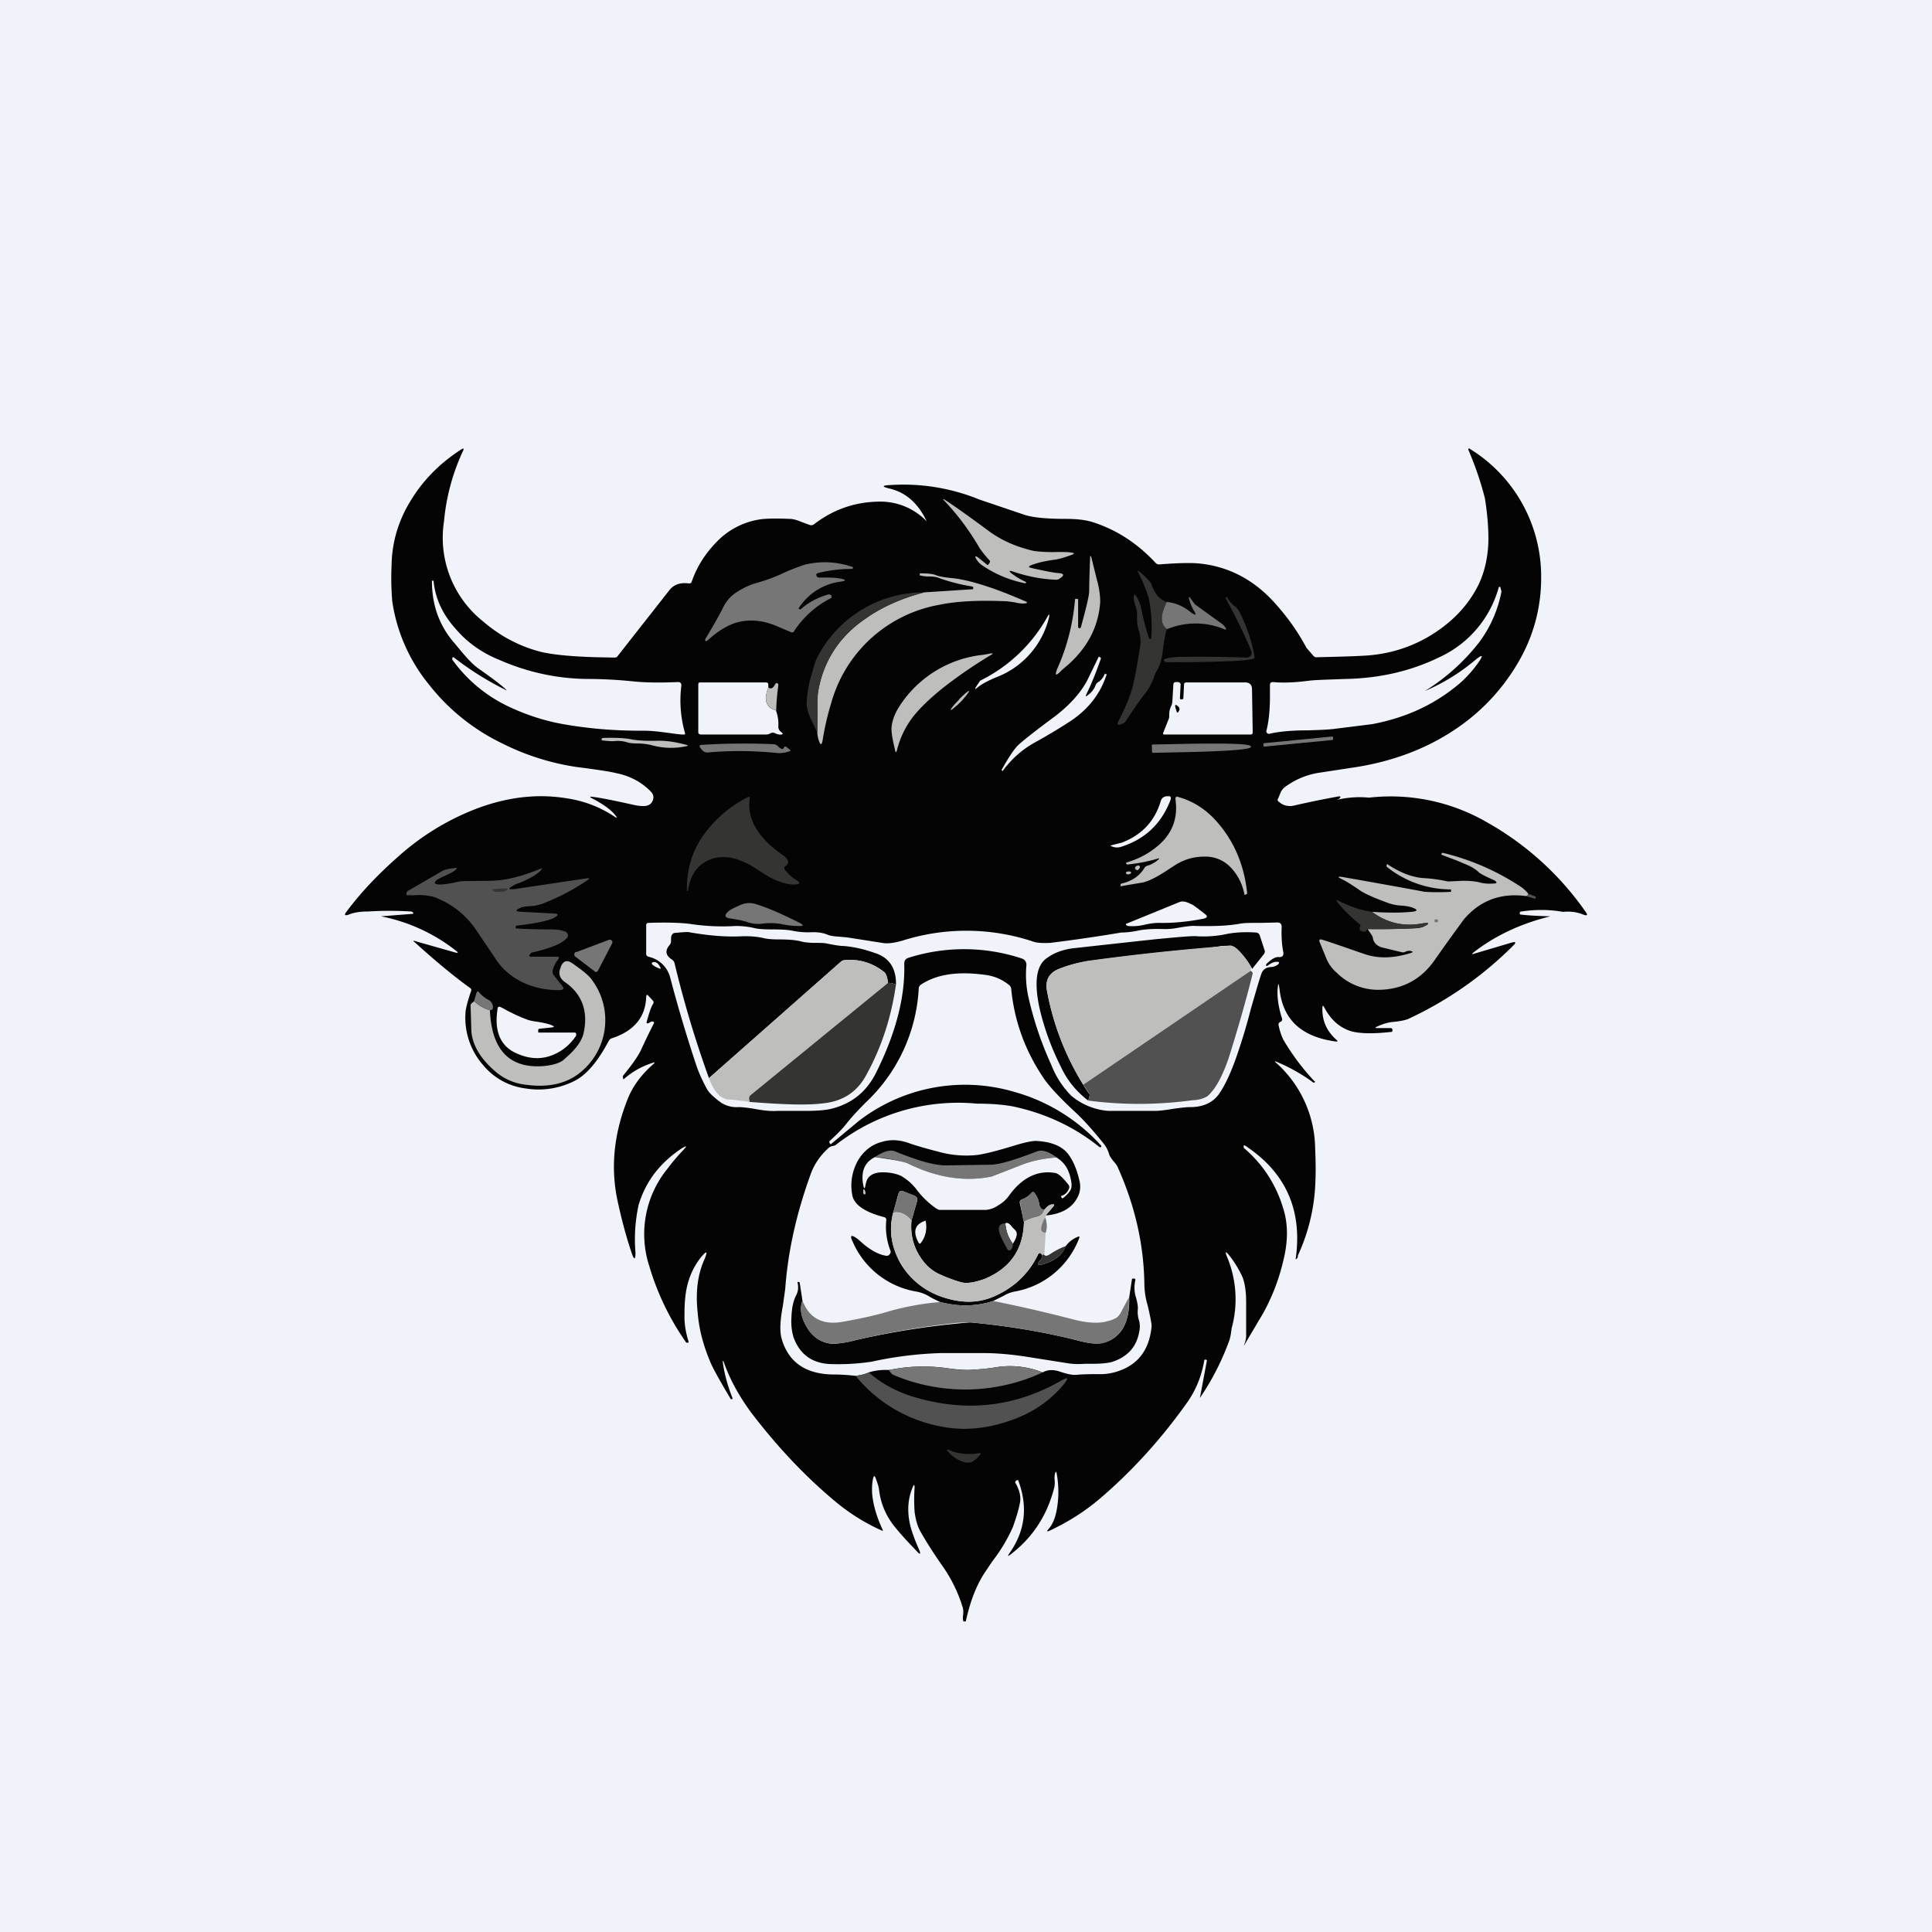 <!-- by TradingView --><svg width="56" height="56" viewBox="0 0 56 56" xmlns="http://www.w3.org/2000/svg"><path fill="#F0F3FA" d="M0 0h56v56H0z"/><path d="M45.3 26.43c-.4-.07-.8-.07-1.2-.01-.04 0-.05.02-.05.06 0 .02.01.03.04.03.25.03.53.04.85.05-.86.21-1.6.56-2.22 1.04-.07.05-.06.07.02.04l1.08-.32c.12-.03.13 0 .05.08-.87.87-1.87 1.58-3.02 2.12-.1.05-.26.08-.46.1-.13.01-.29.05-.46.13-.08.03-.08.05 0 .05h.37c.05 0 .06.02.06.06 0 .03-.01.05-.03.05-.53.06-.92.05-1.17-.02-.32-.1-.58-.32-.77-.68-.04-.08-.06-.07-.06.01-.01.37.13.68.42.93.03.03.02.04-.02.04-1-.13-1.54-.63-1.64-1.5-.03-.22-.04-.22-.06 0-.01.24.03.52.13.83.01.05 0 .08-.05.1-.04.02-.06.05-.05.1.04.18.09.32.14.42.26.44.56.84.9 1.2.02 0 .02.02 0 .04h-.03a5.09 5.09 0 0 0-1.11-.62v.02a3.38 3.38 0 0 1 1.16 2.5c.02.42.02.8 0 1.13a5.5 5.5 0 0 1-.5 1.98c0 .03 0 .06-.03.09s-.04.03-.03-.02c.19-1.4-.3-2.49-1.48-3.26h-.03v.07c.55.47.93 1.05 1.14 1.74.15.46.15.98 0 1.56a5.88 5.88 0 0 1-.58 1.5 241.23 241.23 0 0 0-.55.93v-.02a.64.64 0 0 0 .06-.28v-.97c0-.3-.04-.54-.1-.7a3.13 3.13 0 0 0-.38-.63c-.12-.15-.14-.13-.07.04a3.17 3.17 0 0 1 .13 2.06c-.02.16-.04.28-.07.36a7.52 7.52 0 0 1-.85 1.66l.2-1.07c0-.02 0-.04-.03-.04h-.04c-.07.43-.22.83-.47 1.2-.74 1.05-1.59 2-2.55 2.82-.42.36-.9.67-1.45.93-.1.05-.11.03-.04-.05.14-.16.22-.4.26-.75.03-.28.02-.56-.03-.84-.01-.07-.03-.08-.05-.01a.58.58 0 0 0-.01.2.7.7 0 0 1-.01.2c-.2.8-.62 1.45-1.26 1.94-.09.07-.1.06-.04-.03.46-.65.54-1.36.25-2.12h-.02l-.04.02c-.02.02-.03.04-.02.06.12.2.16.39.14.54-.03.19-.1.43-.21.74a4.8 4.8 0 0 1-.6 1l-.24.36c-.23.36-.4.81-.52 1.35 0 .01-.01.03-.03.03h-.04l-.02-.05v-.1c.02-.1.01-.19 0-.24a4.2 4.2 0 0 0-.6-1.23c-.21-.3-.42-.62-.62-.97-.1-.17-.15-.37-.18-.59a5.09 5.09 0 0 1 0-.7c0-.1-.02-.1-.06 0-.12.29-.15.6-.1.92.03.22.13.52.3.9.04.11.02.13-.07.03-.21-.22-.42-.44-.6-.66-.28-.33-.45-.7-.5-1.13-.01-.09-.05-.2-.1-.34-.03-.07-.05-.07-.07 0-.03.13-.04.29-.03.46.03.32.13.67.3 1.03.02.04.01.05-.03.03a5.8 5.8 0 0 1-1.34-.84c-.9-.75-1.7-1.61-2.44-2.58-.33-.45-.59-.91-.77-1.4-.04-.13-.06-.13-.04.01.05.32.14.64.27.97 0 .02 0 .04-.02.04l-.03-.01c-.25-.42-.44-.75-.56-1-.22-.5-.36-1-.4-1.53-.06-.57 0-1.08.2-1.52.1-.24.07-.26-.1-.06-.27.34-.42.74-.46 1.2-.02.19-.02.4-.02.6.01.22.05.43.12.65v.02a.13.13 0 0 1-.04.01c-.02 0-.03 0-.04-.02a7.59 7.59 0 0 1-1.06-2.2 3 3 0 0 1 .54-2.84c.11-.15.26-.33.45-.53.11-.12.1-.13-.04-.05-.64.42-1.06.97-1.26 1.65a4.63 4.63 0 0 0-.09 1.38c0 .21-.04.22-.11.01-.16-.47-.3-1-.42-1.56-.2-.99-.08-1.97.33-2.97.15-.34.38-.65.71-.94.06-.05.06-.07-.02-.04a2.27 2.27 0 0 0-.84.48l-.01-.04c-.01-.04-.01-.06 0-.07.26-.32.45-.58.54-.79a16.77 16.77 0 0 1 .36-.74l-.02-.04h-.06l-.07.04c-.06.03-.08.01-.06-.05.07-.26.13-.43.18-.5.02-.04.02-.07-.01-.1l-.12-.13c-.04-.05-.07-.04-.07.03-.02.58-.35.98-.98 1.19a.16.16 0 0 0-.1.07c-.3.57-.61.95-.94 1.14a2.3 2.3 0 0 1-1.47.25 1.9 1.9 0 0 1-1.23-.67 2.08 2.08 0 0 1-.52-1.48c0-.14.06-.37.17-.69 0-.03 0-.05-.03-.07-.42-.3-.96-.74-1.6-1.32-.07-.05-.06-.06.01-.04l1.16.33c.08.02.09 0 .02-.05a5.1 5.1 0 0 0-2.18-1l.9-.07c.04 0 .05-.01.03-.04-.01-.02-.03-.02-.06-.03a9.92 9.92 0 0 0-1.24 0c-.23 0-.42.03-.56.09-.12.04-.14.01-.07-.08.41-.55.9-1.07 1.49-1.59a7.33 7.33 0 0 1 2.28-1.4c.9-.34 1.77-.44 2.62-.3a3.37 3.37 0 0 1 1.44.57v-.03c-.1-.16-.33-.34-.69-.53-.1-.05-.1-.07.02-.05.24.03.63.11 1.17.23.13.03.25.04.35.03.1-.02.17-.07.2-.16a.22.22 0 0 0-.05-.25c-.26-.27-.6-.46-1.01-.54-.15-.04-.53-.1-1.16-.18a7.14 7.14 0 0 1-2.16-.69 6 6 0 0 1-2.1-1.69 4.95 4.95 0 0 1-1.07-2.42 7.84 7.84 0 0 1-.02-1.04c.01-.68.2-1.32.58-1.92.35-.57.84-1.06 1.45-1.45.05-.03.07-.02.05.03a6.13 6.13 0 0 0-.56 2.06 3.1 3.1 0 0 0 1.13 2.9c.5.43 1.05.72 1.66.88.32.08.87.14 1.64.16l.5.01c.04 0 .07 0 .1-.04l1.5-1.91c.13-.17.32-.23.56-.2.05 0 .07 0 .09-.05.15-.44.4-.82.71-1.14a2.2 2.2 0 0 1 1.18-.65c.18-.04.5-.05.95-.03.09 0 .2.03.32.08l.27.1c.04.01.08 0 .11-.02.57-.44 1.2-.65 1.88-.66a1.86 1.86 0 0 1 1.39.57c-.25-.53-.61-.84-1.08-.95-.22-.05-.22-.09.01-.1a5.83 5.83 0 0 1 2.6.42l1.27.43c.25.09.66.13 1.24.13.31 0 .58.03.79.1.68.22 1.28.61 1.81 1.18.03.03.06.04.1.04.5-.04.88-.05 1.13-.03.87.08 1.62.47 2.24 1.17.36.4.66.83.9 1.28l.2.23c.03.03.07.05.1.04.91-.02 1.46-.04 1.66-.07a4.05 4.05 0 0 0 1.76-.64c.55-.36.97-.81 1.25-1.36.18-.36.28-.78.3-1.24.01-.37-.02-.8-.1-1.3a9.34 9.34 0 0 0-.47-1.38c-.02-.06 0-.08.05-.04a4.34 4.34 0 0 1 2.05 3.6c.02.86-.17 1.67-.58 2.43a5.89 5.89 0 0 1-2 2.15c-.8.52-1.72.86-2.75 1.03l-1.05.16c-.37.05-.7.18-1 .39a.44.44 0 0 0-.17.19l-.07.17c-.03.04-.02.08.02.1.13.12.3.15.48.1.26-.06.67-.15 1.22-.25.08-.02.1 0 .06.05-.01.02-.05.03-.1.05a2.8 2.8 0 0 1 .95-.07 5.57 5.57 0 0 1 3.43.72 8.64 8.64 0 0 1 2.85 2.59c.07.1.05.12-.07.08-.16-.07-.36-.1-.58-.08Z" fill="#040404"/><path d="M29.4 16.58c-.17-.06-.18-.03-.04.07.1.07.22.15.38.22v.01l-.01.03a3.35 3.35 0 0 1-1.27-.53.56.56 0 0 1-.17-.19c-.04-.07-.02-.08.05-.04l.26.21c.02.02.04.02.05 0l.03-.04c.02-.03.02-.06 0-.08a2.96 2.96 0 0 1-.29-.36 7.3 7.3 0 0 0-1.06-1.41h.03c.22.14.65.44 1.27.9.4.3.85.49 1.34.6.15.02.38.04.69.03.19 0 .32 0 .4.02.08 0 .09.03.01.06-.19.07-.35.12-.48.14-.31.04-.55.1-.72.17-.06.03-.06.05.01.07.4.09.66.14.78.15.2.01.2.07.04.17-.03.02-.08.03-.16.02-.4-.02-.77-.1-1.14-.22ZM31.33 18.18c.16-.58.24-.92.24-1.04a27.65 27.65 0 0 1 .03-1.02h.02l.01.02.16.65c.07.24.1.46.1.66-.05.71-.36 1.3-.91 1.8l-.2.17c-.19.2-.22.17-.12-.07.27-.61.44-1.27.5-1.97 0-.02.02-.03.04-.02h.04l.01.02v.78c0 .02 0 .04.03.05h.03l.02-.03Z" fill="#BEBEBC"/><path d="m23.15 17.65.03.01h.03c.22-.2.49-.34.8-.43.03 0 .05 0 .07.02.02 0 .02.02.02.03.01.03 0 .05-.02.06-.43.22-.79.54-1.06.95-.02.04-.05.05-.1.03l-.45-.19c-.4-.16-.79-.19-1.17-.07-.26.09-.53.26-.81.52h-.04l-.01-.02v-.03c.3-.5.46-.8.49-.86.1-.22.23-.38.4-.49.18-.12.38-.22.59-.28.29-.08.52-.17.7-.25a6 6 0 0 1 .7-.28c.44-.11.9-.1 1.38.06.02 0 .03.01.02.03l-.01.03c-.31 0-.64.03-1 .12-.03.01-.05.03-.05.04l.01.05c.02.03.04.04.07.04.25 0 .44 0 .55.02.27.04.27.08 0 .11a1.7 1.7 0 0 0-1.14.76v.02Z" fill="#777676"/><path d="M33.82 17.45c-.19.38-.19.64 0 .78-.06.23-.1.45-.12.68-.03.2-.08.38-.15.5-.04.06-.08.15-.12.27-.07.17-.14.29-.2.37-.15.19-.35.47-.59.84a.22.22 0 0 1-.14.1l-.05.02c-.02 0-.04 0-.05-.02a.04.04 0 0 1 0-.05c.2-.39.35-.73.43-1.03.06-.24.13-.62.21-1.13a1 1 0 0 0-.02-.47 1.19 1.19 0 0 1-.06-.48.76.76 0 0 0-.04-.25.8.8 0 0 1-.06-.28c.01-.07.04-.08.07-.02.07.1.1.2.13.27.07.35.15.66.24.94 0 .02.02.03.04.03s.03-.01.03-.04c.03-.41 0-.8-.08-1.17a5 5 0 0 0-.3-.72c-.02-.05 0-.06.04-.02.2.17.31.29.34.35.1.3.26.47.45.53Z" fill="#343432"/><path d="M23.69 21.24v-.62c0-.27 0-.47.03-.61.16-.87.61-1.56 1.37-2.08.48-.34 1.05-.59 1.7-.76l1.39-.09c.02 0 .03-.01.03-.03v-.03l-.03-.02a5.49 5.49 0 0 1-.92-.23.74.74 0 0 0-.28-.06c-.09 0-.2 0-.3-.03-.02 0-.03 0-.02-.02v-.04h.06c.16 0 .28.01.38.04.11.05.3.08.53.1.5.06 1.2.28 2.09.67.07.03.06.05 0 .06a.87.87 0 0 1-.3-.03l-.22-.03c-.84-.04-1.5 0-1.97.1a3.97 3.97 0 0 0-3.14 2.86c-.1.32-.18.67-.24 1.03-.03.2-.07.2-.13 0a1 1 0 0 1-.03-.18Z" fill="#BEBEBC"/><path d="M14.68 20c-.12-.12-.38-.32-.78-.6-.15-.1-.32-.27-.52-.51l-.2-.24c-.44-.5-.66-1.1-.66-1.8 0-.01 0-.02.02-.02s.03.01.03.03c.05.49.26.95.64 1.37.34.4.77.7 1.27.9.82.36 1.7.55 2.6.55a13 13 0 0 1 1.27.07c.39.04.82.04 1.3.02.07 0 .1.03.1.1-.06.47-.02.93.1 1.36.02.05 0 .07-.05.06-.14 0-.34-.04-.61-.07a4.07 4.07 0 0 0-.62-.04c-.77 0-1.53-.06-2.3-.2a6.2 6.2 0 0 1-1.44-.46 4.23 4.23 0 0 1-1.72-1.4v-.05c.01-.02.03-.03.05-.01a8.9 8.9 0 0 0 1.52.95V20ZM41.3 20.03a5.77 5.77 0 0 0 1.45-.89c.23-.19.26-.16.09.08-.2.28-.43.52-.68.71-.68.54-1.48.89-2.39 1.06l-1.12.14c-.17.02-.42.03-.76.04-.49 0-.85.04-1.1.1-.02 0-.05 0-.07-.03a.07.07 0 0 1-.01-.07c.06-.23.1-.56.1-.98v-.34c0-.05.03-.08.09-.08.31.03.66.01 1.05-.04.14-.02.5-.03 1.05-.05 1-.02 1.9-.23 2.72-.63a3.14 3.14 0 0 0 1.72-2.02c0-.01.01-.02.03-.02 0 0 .02 0 .02.02l.02.07.01.05a3.58 3.58 0 0 1-.64 1.46 5.96 5.96 0 0 1-1.58 1.42Z" fill="#F0F3FA"/><path d="M26.79 17.17c-.65.17-1.22.42-1.7.76a3.13 3.13 0 0 0-1.37 2.08c-.02.14-.03.34-.02.61l-.01.62a5.8 5.8 0 0 0-.19-.4c-.07-.16-.11-.3-.12-.43a3.26 3.26 0 0 1 .17-.94c.05-.2.1-.32.12-.38a3.48 3.48 0 0 1 3.12-1.92Z" fill="#343432"/><path d="M33.82 18.23c-.19-.14-.19-.4 0-.78.25.02.48.12.7.3.14.1.17.08.08-.06a1.22 1.22 0 0 1-.13-.32c-.02-.08 0-.09.04-.02a4.28 4.28 0 0 0 .13.17l.72.52c.08.05.13.1.17.17.02.04 0 .05-.04.03a2.16 2.16 0 0 0-1.67 0Z" fill="#777676"/><path d="M36.13 19.06c.06 0 .1-.02.13-.06a.13.13 0 0 0 .01-.13 15.42 15.42 0 0 0-.75-1.54l.03-.02h.02c.05.1.11.17.18.23.08.05.13.12.18.2.2.4.35.83.43 1.28.01.04 0 .07-.05.08-.14.03-.33.05-.56.06-.78.03-1.43.04-1.96.03-.03 0-.05-.02-.05-.05 0-.03.01-.04.03-.04.13-.04.25-.05.37-.06.79-.01 1.45 0 2 .02Z" fill="#343432"/><path d="M30.37 17.86c.04-.07.05-.06.04.02a2.48 2.48 0 0 1-1.53 1.75c-.24.1-.43.2-.55.3-.07.06-.08.05-.04-.02l.12-.18a4.51 4.51 0 0 0 1.96-1.87Z" fill="#F0F3FA"/><path d="m28.5 18.98.17-.03c.13-.03.14-.01.01.06-.46.28-.9.58-1.31.9-.38.3-.66.57-.86.81a2.6 2.6 0 0 0-.51 1.02c-.02.08-.04.08-.06 0v-.02c-.07-.28-.1-.48-.1-.6.01-.2.08-.4.2-.6a3.29 3.29 0 0 1 2.46-1.54Z" fill="#BEBEBC"/><path d="M29.06 22.35a.82.82 0 0 1-.03-.03c.19-.34.34-.57.46-.7.11-.11.47-.4 1.08-.85.43-.33.74-.67.94-1.04l.33-.68c0-.02.02-.02.04 0l.03.02v.02c-.15.43-.29.77-.42 1.03-.03.07-.02.08.04.03a.62.62 0 0 0 .22-.27.17.17 0 0 1 .07-.1.5.5 0 0 0 .2-.24c0-.02.01-.02.02 0h.04c-.18.56-.52 1-1.02 1.34-.27.18-.63.4-1.08.65-.36.2-.67.48-.92.82ZM22.27 19.93c-.14.36-.07.58.22.66.06.16.08.32.07.47 0 .06.02.1.06.14l.05.04c.03.03.02.04-.02.05-.04.01-.1 0-.17-.03-.06-.03-.1-.03-.16 0a.2.2 0 0 1-.1.03h-1.9c-.05 0-.08-.02-.08-.07v-1.38c0-.04.02-.06.06-.06h1.9c.04 0 .07.02.07.06v.09ZM34.2 20.24c0 .02.01.03.04.03h.04l.02-.03.02-.4c0-.04.03-.06.07-.06h1.7c.13 0 .2.07.2.2l.02 1.25c0 .04-.02.06-.06.06h-2.5c-.03 0-.05-.02-.03-.06l.16-.4a.27.27 0 0 0 .01-.11c0-.1.02-.18.06-.26a.35.35 0 0 0 .03-.11l.03-.5c0-.06.03-.08.09-.08h.05c.05.01.08.04.07.09l-.02.38Z" fill="#F0F3FA"/><path d="M22.5 20.59c-.3-.08-.37-.3-.23-.66.08.05.14.02.2-.1.02-.03.04-.04.07-.02.02.01.02.03.02.05-.04.3-.06.55-.06.73ZM27.8 20.28c-.15.15-.26.28-.24.3.01.01.15-.1.3-.25.14-.15.24-.29.23-.3-.02-.02-.15.1-.3.25Z" fill="#BEBEBC"/><path d="m34.11 20.64-.04-.13c-.02-.08 0-.1.06-.05.07.05.08.11.02.18-.02.02-.03.02-.04 0Z" fill="#040404"/><path d="M17.82 21.48c-.08.01-.2 0-.37-.02-.01 0-.02 0-.01-.01v-.04l.03-.02c.36-.01.64 0 .83.04.22.04.48.05.79.04.25 0 .51.04.8.12.06.01.06.03 0 .04a2.1 2.1 0 0 1-1-.03 1.75 1.75 0 0 0-.39-.05c-.15 0-.25-.01-.31-.03a.9.9 0 0 0-.37-.04Z" fill="#BEBEBC"/><path d="m38.6 21.35-1.95.19a.03.03 0 0 0-.03.04v.03c0 .02.03.04.04.03l1.95-.19c.02 0 .04-.02.03-.03v-.04a.03.03 0 0 0-.04-.03ZM22.7 21.7l.04-.06h.04l.1.08c.05.03.04.05-.01.06a.91.91 0 0 1-.31.05c-.67-.07-1.35-.08-2.03-.02a.2.2 0 0 1-.18-.07l-.04-.05c-.05-.06-.04-.1.03-.1.63-.04 1.33-.05 2.08-.02.05 0 .1.03.13.06a.3.3 0 0 0 .09.07c.03.02.05.01.06 0ZM33.38 21.62c0-.02.01-.04.04-.04l1-.02c1.23-.02 1.84 0 1.84.08v.01c0 .07-.6.12-1.83.15l-1 .02c-.03 0-.04-.02-.04-.04v-.16Z" fill="#777676"/><path d="M22.75 25.21c.1.12.2.22.32.29.14.09.13.13-.04.14-.28 0-.63-.13-1.02-.4-.18-.11-.3-.2-.4-.23-.4-.2-.77-.22-1.09-.07-.32.15-.51.44-.58.87 0 .02 0 .02-.02.02l-.01-.01c-.01-.61.15-1.16.5-1.64.34-.46.76-.82 1.26-1.07.05-.03.07-.01.06.04-.08.59.24 1.13.95 1.63a.4.4 0 0 1 .16.17c.02.04 0 .1-.07.15-.04.03-.05.07-.02.11Z" fill="#343432"/><path d="M32.5 24.43c.59-.22.98-.63 1.15-1.23.03-.07.08-.11.16-.12h.04c.08-.01.1.02.08.1-.26.69-.74 1.15-1.45 1.37a.38.38 0 0 1-.26-.02c-.04-.01-.04-.02 0-.03l.27-.07Z" fill="#F0F3FA"/><path d="M33.55 24.89a5 5 0 0 1-.88.17l-.02-.02c-.02-.02-.01-.03 0-.04.35-.1.65-.26.92-.49.42-.36.58-.81.5-1.35 0-.02 0-.04.02-.06a.06.06 0 0 1 .06 0c.4.11.76.33 1.06.65.53.57.85 1.28.94 2.14 0 .01 0 .02-.03.03l-.03.02c-.01 0-.02 0-.02-.02-.06-.3-.19-.56-.4-.78a1 1 0 0 0-.77-.31c-.3 0-.57.08-.83.24l-.23.15c-.3.2-.54.32-.72.36a66.7 66.7 0 0 0-.64.11v-.04c0-.02 0-.03.03-.04.3-.07.52-.22.66-.45a.15.15 0 0 1 .1-.07.85.85 0 0 0 .3-.17c.05-.04.04-.05-.02-.03ZM44.3 25.9c-.01.06-.04.08-.09.07-.73-.09-1.32.14-1.78.68-.01.02-.3.4-.84 1.17-.4.58-.96.87-1.65.87a1.7 1.7 0 0 1-1.2-.5 1.08 1.08 0 0 1-.3-.42l-.2-.49c0-.02 0-.03.02-.05h.04c.33.1.74.25 1.24.42.4.14.84.13 1.33-.02.1-.03.1-.05 0-.07-.04 0-.09 0-.14.03a.15.15 0 0 1-.1.01l-.54-.13c-.18-.04-.28-.15-.3-.3 0-.03-.06-.11-.15-.24.43 0 .87 0 1.3-.02.14 0 .24-.02.3-.04.22-.1.21-.14-.04-.1-.52.1-1-.02-1.44-.34.46.03.84.03 1.15 0 .19-.02.2-.06.01-.13a1.27 1.27 0 0 0-.3-.05 1.36 1.36 0 0 1-.42-.09c-.41-.15-.7-.28-.85-.4-.15-.1-.3-.2-.46-.28-.13-.06-.12-.08.02-.06a238.65 238.65 0 0 1 2.39.43 6.75 6.75 0 0 0 .76 0v-.04c0-.02 0-.03-.02-.03a2.97 2.97 0 0 1-1.85-.66v-.04c0-.03.02-.04.04-.02.35.23.68.36 1 .39a4.47 4.47 0 0 1 .74.1l.43-.02c.22 0 .39.02.5.05.11.03.24.04.38.03.12 0 .13-.04.02-.1-.25-.11-.4-.19-.44-.23-.1-.1-.25-.18-.43-.25-.22-.1-.43-.17-.63-.25-.02 0-.02-.02-.02-.03.01-.02.02-.03.04-.03.83.2 1.6.54 2.3 1.01.06.05.13.11.18.18Z" fill="#BEBEBC"/><path d="M32.9 25.15a.1.1 0 0 1 .08-.06c.03-.01.05 0 .06.03 0 .03-.01.06-.04.08-.03.03-.05.03-.08 0a.05.05 0 0 1-.02-.05Z" fill="#BEBEBC"/><path d="M14.88 25.67c-.17.09-.15.12.04.1l2.08-.31c.1-.01.1 0 .03.05-.44.3-.86.51-1.27.67-.13.05-.23.07-.31.08-.18.01-.28.02-.33.04-.2.08-.2.12.01.13l.95.05c.1.01.11.04.02.1-.15.1-.53.18-1.12.25-.02 0-.04.02-.03.04v.04c.3.02.65.03 1.05.03.14 0 .27.02.4.07.03.02.05.05.06.08a.1.1 0 0 1-.03.1c-.15.17-.49.3-1.01.42a.07.07 0 0 0-.05.04l-.02.03c-.02.03 0 .05.04.05h.74c.07 0 .09.02.05.08a.72.72 0 0 0-.16.32c-.01.05 0 .1.04.15l.24.3c.06.08.03.12-.1.12-.44 0-.84-.1-1.19-.3a1.9 1.9 0 0 1-.68-.66l-.54-.8a2.5 2.5 0 0 0-1.21-.94 1.61 1.61 0 0 0-.57-.05h-.19c-.02 0-.03 0-.04-.02v-.05l.03-.05a140.92 140.92 0 0 0 1.02-.59c.06-.03.18-.06.35-.08.07-.01.08 0 .03.05s-.15.1-.3.17c-.16.07-.26.12-.29.17-.03.04-.02.07.04.08.1.02.26 0 .47-.04.13-.03.23-.05.29-.05l.77-.01c.43 0 .92-.12 1.48-.35.05-.02.05-.01.02.03-.1.12-.31.25-.63.38-.1.03-.16.06-.18.08Z" fill="#515151"/><path d="M32.7 25.26h.05c.05.02.05.05 0 .07-.03.02-.07.02-.1 0a.03.03 0 0 1-.01-.03c0-.02 0-.03.02-.03l.04-.01Z" fill="#BEBEBC"/><path d="M14.5 25.85c-.1 0-.16 0-.2-.03-.04-.03-.03-.04.02-.05a8.79 8.79 0 0 1 .36-.02c.05 0 .05.02.01.05-.03.03-.1.05-.19.05Z" fill="#343432"/><path d="M44.21 25.97c.05.01.08-.01.09-.06l.2.07.02.04-.02.03h-.01l-.28-.08Z" fill="#515151"/><path d="M39.77 26.43c.43.32.9.43 1.43.34.25-.04.26 0 .03.1-.05.02-.15.03-.3.04-.42.02-.86.03-1.3.02-.03.08-.09.1-.18.05-.04-.02-.05-.05-.04-.08l.02-.05c0-.03 0-.05-.03-.07-.24-.19-.45-.4-.62-.61-.07-.09-.05-.1.04-.05.3.15.61.26.95.31Z" fill="#343432"/><path d="m32.66 26.77 1.52-.62c.09-.04.2-.02.35.06.03 0 .16.1.38.27.1.07.1.12-.03.15-.47.09-.9.13-1.28.12-.1 0-.23.01-.41.05a1.5 1.5 0 0 1-.5.04l-.04-.02c-.02-.02-.02-.03 0-.05Z" fill="#F0F3FA"/><path d="M23.13 26.84c-.16 0-.31-.02-.45-.05a1.8 1.8 0 0 0-.56-.02 1 1 0 0 1-.42-.03c-.1-.04-.28-.08-.54-.12-.16-.02-.17-.1-.04-.21.03-.03.12-.08.3-.16.16-.08.32-.1.5-.04.36.11.78.3 1.24.53.15.08.14.11-.03.1ZM41.6 26.65c.04-.01.07 0 .08.02.01.03 0 .05-.02.06h-.06a.04.04 0 0 1-.02-.04c0-.02 0-.03.02-.04Z" fill="#777676"/><path d="M36.73 28c.13-.1.22-.13.3-.12.05 0 .06.03.02.07a.35.35 0 0 1-.22.08c-.14.01-.23.08-.27.2-.08.23-.17.56-.3 1a16.66 16.66 0 0 1-.4 1.34c-.17.5-.34.86-.5 1.1-.18.28-.47.42-.86.42-.11 0-.28.02-.5.05-.23.04-.41.06-.53.06h-1.34a1.9 1.9 0 0 1-1.08-.44 2.64 2.64 0 0 1-.58-.9 9.95 9.95 0 0 1-.67-2 3.01 3.01 0 0 1-.05-.87c.01-.1-.04-.18-.14-.21a5.32 5.32 0 0 0-3.27-.02c-.1.03-.13.09-.13.18.03.94-.24 2-.82 3.16-.27.54-.69.88-1.26 1.03-.18.05-.45.07-.8.07h-.8c-.14.01-.34 0-.61-.05-.23-.04-.4-.06-.51-.06a.83.83 0 0 1-.51-.13c-.22-.16-.35-.29-.4-.38a4.6 4.6 0 0 1-.3-.65c-.26-.78-.52-1.63-.77-2.58a.83.83 0 0 0-.64-.62c-.04-.02-.06-.04-.06-.08v-.83c0-.04.02-.07.07-.07.57-.02.97 0 1.2.03a6.23 6.23 0 0 0 1.33.06c.18 0 .36.02.53.06.12.03.3.04.54.04.25 0 .44.01.58.04.2.04.38.05.58.04.16 0 .3.02.42.07.06.03.18.05.34.06l.23.02 1.02.16c.16.03.35 0 .57-.06a6.13 6.13 0 0 1 3.8.02c.1.04.27.05.5.04a47.89 47.89 0 0 0 2.06-.3c.15 0 .33-.02.56-.07.19-.03.42-.04.7-.03.07 0 .2 0 .4-.04.23-.04.4-.06.5-.05.5.01.93 0 1.3-.07.12-.02.31-.02.58-.02l.46-.01c.1-.01.15.03.15.13-.01.25 0 .5.05.74.01.1-.04.14-.15.13-.09 0-.2.06-.35.21V28h.03Z" fill="#F0F3FA"/><path d="M25.97 28.54a.54.54 0 0 0-.23-.05c-.02-.17-.06-.28-.12-.32a1.57 1.57 0 0 0-1.13-.34.19.19 0 0 0-.11.04l-3.83 3.38a31.01 31.01 0 0 1-1-3.34.18.18 0 0 0-.08-.1c-.18-.12-.2-.26-.06-.42a.17.17 0 0 0 .04-.12c0-.07 0-.13.02-.16a.11.11 0 0 1 .1-.07c.23-.02.36-.03.4-.02.57.1 1.06.14 1.5.12.22-.01.46 0 .7.06.1.02.24.03.44.03.26 0 .45.02.58.05.1.03.25.05.44.05.15 0 .26 0 .34.02.21.04.37.07.48.07.26.02.56.08.9.2.42.13.63.44.62.92ZM36.3 28.09c-.12-.22-.26-.4-.41-.55-.08-.08-.15-.12-.22-.13l-.27.01c-.2.04-.5.07-.9.1a68.34 68.34 0 0 0-2.96.34c-.3.04-.59.12-.86.23-.28.12-.39.33-.33.64a7.84 7.84 0 0 0 1.23 2.99c.01.01 0 .08-.04.18-.35-.27-.62-.6-.8-1a7.55 7.55 0 0 1-.6-1.64c-.18-.8-.1-1.3.22-1.5.22-.16.5-.25.8-.28a1521.4 1521.4 0 0 1 2.37-.26c.65-.06 1.05-.1 1.2-.08.24.01.52 0 .84-.07.26-.05.54-.06.84-.04.04 0 .08.03.1.07l.15.46c.01.02 0 .05-.02.09l-.35.44Z" fill="#040404"/><path d="m16.7 27.6.95-.36c.03-.01.06 0 .08.02.02.03.03.06.01.09l-.4.77c-.03.06-.06.07-.11.03l-.55-.42a.07.07 0 0 1-.03-.08c0-.03.02-.05.05-.06Z" fill="#777676"/><path d="M36.3 28.09c-.02-.06-.04-.04-.05.05l-4.85 3.3a7.84 7.84 0 0 1-1.05-2.71c-.06-.31.05-.52.33-.64.27-.1.56-.19.85-.24a68.56 68.56 0 0 1 4.14-.44c.07.01.14.05.22.13.15.15.29.33.4.55ZM25.74 28.49a942.08 942.08 0 0 1-3.98 3.25c-.05.03-.06.1-.03.2-.21-.03-.41-.06-.61-.07-.24-.02-.43-.23-.57-.62l3.83-3.38a.19.19 0 0 1 .11-.04c.42-.04.8.08 1.13.34.06.04.1.15.12.32ZM13.74 29.02c.15.13.3.22.46.26.05 1.16.57 1.7 1.57 1.62.29-.03.5-.1.61-.22l.1-.09c.24-.22.38-.43.43-.62.15-.64-.03-1.15-.53-1.5-.15-.1-.2-.24-.14-.4l.02-.06c.07-.16.18-.2.34-.08.29.2.47.35.54.45a1.95 1.95 0 0 1-.35 2.73c-.4.31-.92.42-1.56.33a1.6 1.6 0 0 1-.82-.34c-.5-.41-.75-.85-.75-1.3l-.02-.64c0-.05.02-.08.06-.1l.04-.04Z" fill="#BEBEBC"/><path d="M18.91 27.96c-.03-.03-.02-.06.02-.07.08-.02.15.03.21.15.02.04.01.05-.03.03a.61.61 0 0 1-.2-.11Z" fill="#F0F3FA"/><path d="M36.25 28.14c.04.02.06.05.06.08-.22.88-.46 1.7-.7 2.46-.19.55-.4.92-.62 1.1a.9.9 0 0 1-.42.11c-1.03.14-2.05.14-3.03.01.04-.1.05-.17.04-.18a2.98 2.98 0 0 0-.18-.28l4.85-3.3Z" fill="#515151"/><path d="M30.22 39.78a2.54 2.54 0 0 0-1.28-.16c-.25.04-.5.07-.74.08-.19.02-.43 0-.73-.04a4.91 4.91 0 0 0-1.7.05c-.2-.01-.4.01-.59.07-.1.05-.23.08-.38.1a5.59 5.59 0 0 0-.68-.04c-.79-.02-1.28-.37-1.47-1.06-.05-.2-.04-.5.04-.92l.07-.5c.08-1.1.33-2.21.75-3.36.1-.26.26-.5.5-.72a.22.22 0 0 1 .11-.06.3.3 0 0 0 .1-.03 5.76 5.76 0 0 1 4.1-1.2c.42 0 .77.03 1.04.08.94.2 1.78.59 2.51 1.18h.05v-.04a5.32 5.32 0 0 0-2.55-1.57 5.04 5.04 0 0 0-4.5.87l-.77.64c-.02.02-.03.02-.04 0l-.02-.03v-.04c.22-.2.39-.37.51-.53.12-.15.3-.35.55-.6a4.88 4.88 0 0 0 1.53-3.3c0-.04.02-.07.05-.1.44-.3 1.04-.4 1.82-.3.3.03.54.13.76.31.03.03.05.07.05.1.09.93.4 1.8.96 2.62.18.25.47.56.88.94.24.22.52.53.85.94a.9.9 0 0 1 .15.3c.01.04.05.1.11.18.08.09.13.16.15.22.49 1.1.74 2.2.76 3.34 0 .2.03.41.09.62.08.33.12.54.12.62-.06.66-.37 1.09-.93 1.29a1.6 1.6 0 0 1-.62.1c-.18 0-.4 0-.64.02-.1.01-.25-.02-.46-.09-.2-.07-.37-.06-.51.02Z" fill="#F0F3FA"/><path d="M25.75 28.49c.04 0 .12 0 .22.05-.13.91-.4 1.78-.85 2.6-.26.5-.68.78-1.25.84-.43.06-1.14.04-2.14-.04-.03-.1-.02-.17.03-.2l3.98-3.25Z" fill="#343432"/><path d="M14.2 29.28c-.16-.04-.3-.13-.46-.26l.07-.24c.02-.05.05-.06.08-.01.09.1.18.17.3.23.03.02.06.06.08.1.04.12.02.18-.07.18Z" fill="#777676"/><path d="M15.62 29.93h1.03c.02 0 .04 0 .05.03v.06c-.2.3-.47.5-.79.6-.3.09-.6.06-.92-.08-.48-.2-.67-.64-.57-1.28 0-.08.04-.1.11-.06.3.17.55.28.74.35.07.03.18.05.33.07.18.03.31.06.4.1.07.03.07.05 0 .06l-.37.04c-.02 0-.03.02-.03.04v.04c0 .02 0 .03.02.03Z" fill="#F0F3FA"/><path d="m30.32 35.22.22-.26c.03-.04.02-.05-.03-.05-.08 0-.16.05-.24.16-.09-.01-.13-.07-.15-.18a.63.63 0 0 0-.13-.3c-.03-.05-.07-.05-.1 0a.67.67 0 0 1-.28.18c-.04.02-.06.06-.05.1l.12.55c-.02.8-.4 1.34-1.14 1.65-.28.1-.5.14-.67.1a4.06 4.06 0 0 1-.62-.23c-.19-.08-.36-.21-.5-.4a1.62 1.62 0 0 1-.33-1.16l.16-.56c.02-.08 0-.14-.1-.17l-.3-.12c-.07-.03-.12 0-.14.08l-.15.54c-.13.48-.06.96.2 1.45.3.52.77.87 1.41 1.05.48.13.93.1 1.35-.09.57-.26.98-.66 1.24-1.2.02-.04.05-.05.08-.03l.03.04c0 .08-.01.12-.03.14-.14.14-.11.19.08.13.33-.1.55-.27.64-.52a.8.8 0 0 1 .35-.27c.04-.02.06-.01.04.04a2.45 2.45 0 0 1-1.89 1.55.98.98 0 0 0-.3.12l-.3.15c-.49.16-1 .17-1.54.03-.1-.05-.22-.1-.33-.17a1.1 1.1 0 0 0-.34-.13A2.45 2.45 0 0 1 24.72 36c-.1-.2-.05-.23.15-.08l.16.14c.24.2.46.31.66.34a.1.1 0 0 0 .1-.05.1.1 0 0 0 .02-.1 1.9 1.9 0 0 1-.12-.89c0-.04-.02-.07-.06-.08-.58-.15-.89-.37-.93-.66-.06-.34 0-.66.15-.95.17-.3.41-.5.74-.58.25-.07.52-.05.8.06.18.06.45.14.8.23a3 3 0 0 0 1.11.1c.25-.03.63-.13 1.15-.29.27-.08.46-.12.58-.12.39.02.68.12.87.31.16.17.3.45.39.85.04.17.02.33-.06.48-.16.31-.47.48-.91.52Z" fill="#040404"/><path d="M30.63 33.55c-.4.03-.78.11-1.11.25l-.77.3c-.78.16-1.58.05-2.4-.36a3.92 3.92 0 0 0-.99-.2c.25-.17.45-.23.6-.16.64.26 1.12.4 1.46.4l1.29-.02c.24 0 .68-.13 1.33-.38.17-.07.36 0 .59.17Z" fill="#777676"/><path d="M25.36 33.54c.52.07.85.13.99.2.82.4 1.62.52 2.4.36l.77-.3c.33-.14.7-.22 1.1-.25.24.14.38.37.43.7.02.1.01.2-.03.26a.82.82 0 0 1-.2.21c-.02.02-.04.02-.05-.01l-.02-.04c.13-.04.2-.12.24-.23a.11.11 0 0 0-.02-.1c-.16-.2-.28-.32-.38-.34-.52-.09-.98.14-1.36.68a1 1 0 0 1-.3.26.72.72 0 0 1-.36.13h-1.33c-.03 0-.06-.02-.1-.04a2.52 2.52 0 0 1-.55-.52 1.5 1.5 0 0 0-.48-.43c-.16-.07-.34-.1-.53-.1-.23 0-.38.08-.45.22a.98.98 0 0 0-.05.19c-.02.07-.03.07-.05 0-.09-.41.02-.7.33-.85Z" fill="#F0F3FA"/><path d="M25.03 34.48h.03l.03.08c0 .08-.03.08-.07.03v-.1Z" fill="#BEBEBC"/><path d="M26.42 35.38c-.17-.2-.35-.27-.53-.23l.15-.54c.03-.08.07-.11.15-.08l.3.12c.08.03.11.1.09.17l-.16.55ZM30.27 35.07c-.03.1-.1.18-.2.2-.18.04-.31.1-.4.15l-.1-.55c-.02-.04 0-.08.04-.1a.67.67 0 0 0 .28-.19c.03-.04.07-.04.1 0 .07.1.12.2.13.31.02.1.07.17.15.18Z" fill="#777676"/><path d="M30.32 35.22c.02 0 .01.02-.03.07-.16.29-.15.43.02.44l-.04.65h-.07c0-.02 0-.04-.03-.05-.03-.02-.06-.01-.08.02-.26.55-.67.95-1.24 1.21-.42.2-.87.22-1.35.09a2.18 2.18 0 0 1-1.4-1.05 1.86 1.86 0 0 1-.21-1.45c.18-.04.36.04.53.23-.04.44.07.83.33 1.17.14.18.31.3.5.4.25.1.46.18.62.22.17.04.4 0 .67-.1.74-.3 1.12-.86 1.14-1.65.08-.06.2-.1.39-.15.1-.02.16-.1.2-.2.08-.1.16-.16.24-.16.05 0 .06.01.03.05l-.22.26Z" fill="#BEBEBC"/><path d="M30.3 35.29c.05.16.06.3.01.44-.17 0-.18-.15-.02-.44Z" fill="#777676"/><path d="M26.83 35.38c.05.25 0 .47-.14.65-.02.03-.05.02-.07-.02-.17-.32-.1-.53.21-.63ZM29.36 36.05c-.13-.16-.2-.36-.22-.59.05-.04.12 0 .21.12l.07.07c.09.08.06.21-.06.4Z" fill="#F0F3FA"/><path d="M29.14 35.46c.02.23.1.43.22.59 0 .08-.02.14-.07.18-.03.03-.06.02-.09-.02a4.9 4.9 0 0 1-.18-.35c-.12-.26-.08-.4.12-.4Z" fill="#515151"/><path d="M30.9 36.12c-.1.25-.32.42-.65.52-.2.06-.22.01-.08-.13.02-.02.03-.06.03-.14h.07c.01.02.03.03.06.03l.06-.02c.15-.1.32-.2.5-.26Z" fill="#343432"/><path d="M23.26 37.7c-.08.21-.05.45.1.72.16.3.39.47.68.52.14.02.4 0 .78-.1a23.17 23.17 0 0 1 3.31-.51c1.15.11 2.2.29 3.13.53.3.08.52.1.67.07a.9.9 0 0 0 .6-.4c.15-.24.21-.55.2-.92l.08-.53c0-.01.01-.02.03-.02h.03c.03 0 .04.02.04.04a.97.97 0 0 0 0 .45c.06.2.08.33.07.41a.8.8 0 0 0 .04.33.7.7 0 0 1 0 .32c-.08.44-.35.73-.8.87-.12.03-.3.05-.55.05h-.23c-.23.02-.4 0-.52-.02l-1.2-.19c-.47-.07-.87-.1-1.2-.1h-1.26a10.88 10.88 0 0 0-2 .25 6.44 6.44 0 0 1-1.11.07c-.58 0-.96-.26-1.15-.78a1.62 1.62 0 0 1-.06-.57c.01-.3.06-.5.14-.65.05-.1.07-.21.04-.35-.01-.03 0-.04.03-.03.02 0 .03.02.03.02l.08.52Z" fill="#040404"/><path d="M32.72 37.61c.02.37-.04.68-.2.93a.9.9 0 0 1-.6.4c-.14.02-.36 0-.66-.08a20.1 20.1 0 0 0-3.13-.53l-.36.01c-1.04.11-2.02.28-2.95.5a2.3 2.3 0 0 1-.78.1.93.93 0 0 1-.68-.52c-.15-.27-.18-.5-.1-.72.2.52.6.72 1.18.61.57-.1.98-.2 1.22-.27a7.71 7.71 0 0 1 1.6-.3c.53.14 1.04.13 1.53-.03.8.16 1.57.34 2.34.54.4.1.73.12.99.04a.9.9 0 0 0 .25-.1c.05-.04.1-.1.15-.21l.2-.37ZM30.22 39.78a5.33 5.33 0 0 1-4.33.07c-.04-.02-.08-.06-.12-.14a4.91 4.91 0 0 1 1.7-.05c.3.05.54.06.73.04.25-.01.5-.04.74-.08.43-.06.86 0 1.28.16Z" fill="#777676"/><path d="M25.18 39.78c.37.32.78.54 1.21.68 1.54.49 2.99.34 4.35-.43.22-.13.25-.1.09.1-.4.48-.91.83-1.56 1.05-.72.25-1.41.3-2.08.15a4.17 4.17 0 0 1-2.39-1.45c.15-.02.28-.05.38-.1Z" fill="#515151"/><path d="M27.6 42.07a1.64 1.64 0 0 0 .77.05c.07 0 .08.02.03.06a.8.8 0 0 1-.24.2c-.09.03-.19.02-.3-.03a1.03 1.03 0 0 1-.31-.2c-.15-.15-.13-.17.06-.08Z" fill="#343432"/></svg>